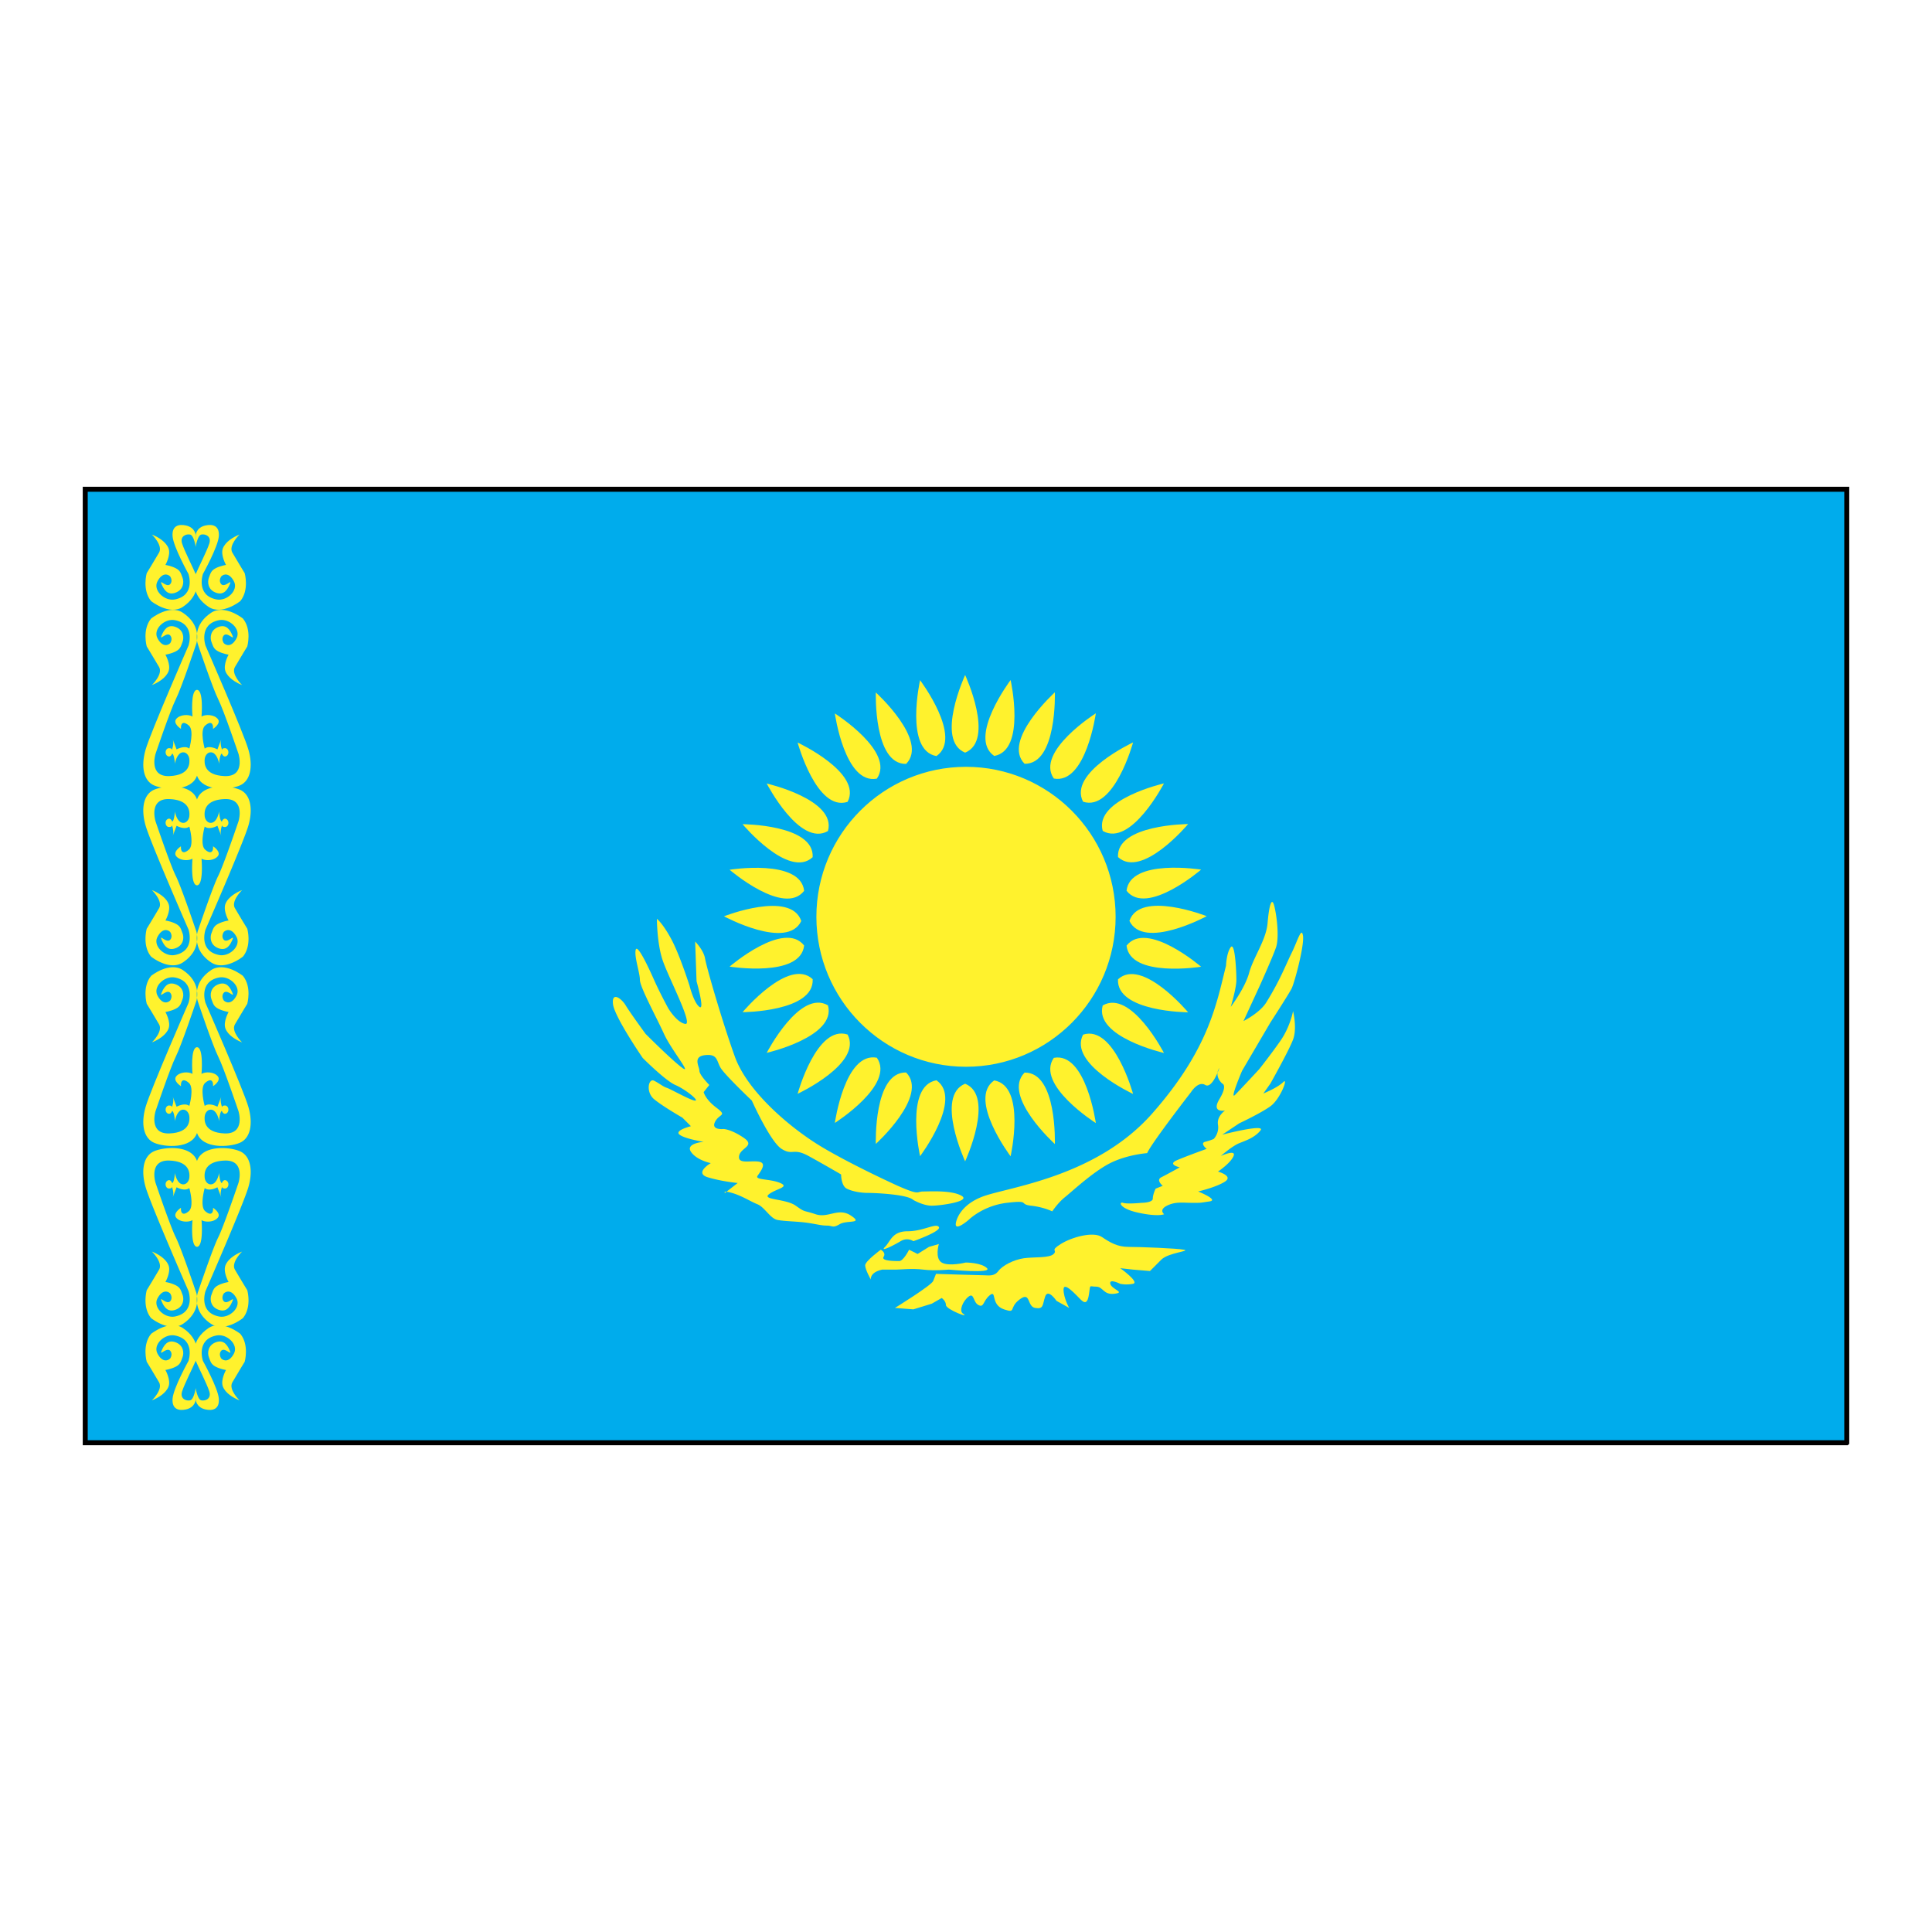 <svg xmlns="http://www.w3.org/2000/svg" width="2500" height="2500" viewBox="0 0 192.756 192.756"><path fill-rule="evenodd" clip-rule="evenodd" fill="#fff" d="M0 0h192.756v192.756H0V0z"/><path fill-rule="evenodd" clip-rule="evenodd" fill="#00acec" d="M184.252 143.943V48.812H8.504v95.131h175.748z"/><path fill="none" stroke="#000" stroke-width=".497" stroke-miterlimit="2.613" d="M184.252 143.943V48.812H8.504v95.131h175.748z"/><path d="M18.25 60.543c-1.349.901-3.175-.573-3.175-.573-.912-1.106-.437-2.786-.437-2.786s.556-.901 1.23-2.048c.42-.714-.714-1.803-.714-1.803.634.246 1.428.737 1.666 1.393s-.317 1.639-.317 1.639.556.082 1.032.328c.477.246.516.533.674.942.159.41.129 1.228-.754 1.516-.754.246-1.111-.328-1.349-.901-.238-.574.632.579.952-.083.158-.327-.079-.655-.079-.655-.238-.246-.794-.409-1.27.492s.714 2.007 1.746 1.802c2.08-.413 1.35-2.541 1.35-2.541s-1.508-2.704-1.588-3.769c-.079-1.065.635-1.229 1.35-1.065.933.214.958.983.958.983v1.147s-.165-1.147-.562-1.229c-.397-.082-1.032.164-.794.901s1.111 2.458 1.349 3.031c.24.575.447 2.133-1.268 3.279z" fill-rule="evenodd" clip-rule="evenodd" fill="#fff22d"/><path d="M20.802 60.543c1.349.901 3.174-.573 3.174-.573.913-1.106.437-2.786.437-2.786s-.556-.901-1.23-2.048c-.42-.714.714-1.803.714-1.803-.635.246-1.428.737-1.666 1.393s.317 1.639.317 1.639-.556.082-1.032.328-.516.533-.674.942c-.159.41-.129 1.228.753 1.516.754.246 1.111-.328 1.349-.901.238-.574-.632.579-.952-.083-.159-.327.079-.655.079-.655.238-.246.794-.409 1.27.492s-.714 2.007-1.746 1.802c-2.08-.413-1.349-2.541-1.349-2.541s1.508-2.704 1.587-3.769c.08-1.065-.635-1.229-1.349-1.065-.933.214-.958.983-.958.983v1.147s.165-1.147.562-1.229c.396-.082 1.031.164.793.901-.238.737-1.11 2.458-1.349 3.031-.238.575-.445 2.133 1.27 3.279zM18.25 132.504c-1.349-.9-3.175.574-3.175.574-.912 1.105-.437 2.785-.437 2.785s.556.902 1.23 2.049c.42.715-.714 1.803-.714 1.803.634-.246 1.428-.738 1.666-1.393.238-.656-.317-1.639-.317-1.639s.556-.082 1.032-.328c.477-.246.516-.533.674-.941.159-.41.129-1.229-.754-1.516-.754-.246-1.111.326-1.349.9-.238.574.632-.578.952.082.158.328-.079.656-.079.656-.238.244-.794.408-1.27-.492-.476-.902.714-2.008 1.746-1.803 2.08.412 1.35 2.539 1.35 2.539s-1.508 2.705-1.588 3.77c-.079 1.066.635 1.229 1.35 1.066.933-.215.958-.984.958-.984v-1.146s-.165 1.146-.562 1.229c-.397.082-1.032-.164-.794-.9.238-.738 1.111-2.459 1.349-3.033.24-.573.447-2.132-1.268-3.278z" fill-rule="evenodd" clip-rule="evenodd" fill="#fff22d"/><path d="M20.802 132.504c1.349-.9 3.174.574 3.174.574.913 1.105.437 2.785.437 2.785s-.556.902-1.23 2.049c-.42.715.714 1.803.714 1.803-.635-.246-1.428-.738-1.666-1.393-.238-.656.317-1.639.317-1.639s-.556-.082-1.032-.328-.516-.533-.674-.941c-.159-.41-.129-1.229.753-1.516.754-.246 1.111.326 1.349.9s-.632-.578-.952.082c-.159.328.079.656.079.656.238.244.794.408 1.27-.492.476-.902-.714-2.008-1.746-1.803-2.08.412-1.349 2.539-1.349 2.539s1.508 2.705 1.587 3.77c.08 1.066-.635 1.229-1.349 1.066-.933-.215-.958-.984-.958-.984v-1.146s.165 1.146.562 1.229c.396.082 1.031-.164.793-.9-.238-.738-1.11-2.459-1.349-3.033-.238-.573-.445-2.132 1.27-3.278zM19.629 68.827c.714-.041.477 2.663.477 2.663.396-.246 1.27-.205 1.627.246.357.451-.477.983-.477.983.04-.574-.238-.819-.793-.328-.555.492-.04 2.294-.04 2.294.476-.369 1.27.082 1.27.082.08-.205.476-1.27.357-.901s.119.984.119.984-.079-.205.278-.205c.357 0 .476.574.159.778-.317.205-.476-.246-.476-.246-.238.123-.278 1.188-.278 1.024s-.198-.942-.635-1.106c-.436-.164-.753.246-.793.615-.04.369-.119 1.639 1.984 1.72 2.103.082 1.389-2.212 1.389-2.212s-1.468-4.343-2.024-5.449c-.556-1.106-1.984-5.354-1.984-5.354-.238-.574-.445-2.132 1.27-3.277 1.349-.901 3.175.573 3.175.573.912 1.106.436 2.786.436 2.786s-.555.901-1.23 2.048c-.42.715.714 1.803.714 1.803-.635-.246-1.428-.737-1.667-1.393-.238-.655.318-1.639.318-1.639s-.556-.082-1.032-.328-.516-.532-.675-.942c-.159-.409-.128-1.228.754-1.516.754-.246 1.111.328 1.349.901.238.574-.632-.579-.952.082-.159.328.08.655.08.655.238.246.793.41 1.27-.491s-.714-2.008-1.746-1.803c-2.08.413-1.349 2.54-1.349 2.54s3.809 8.713 4.285 10.393c.477 1.68.199 3.114-.873 3.564-1.071.451-3.706.615-4.261-.983-.556 1.598-3.189 1.435-4.261.983-1.071-.45-1.349-1.884-.873-3.564.476-1.68 4.286-10.393 4.286-10.393s.73-2.127-1.35-2.54c-1.031-.205-2.222.901-1.746 1.803s1.032.737 1.27.491c0 0 .237-.328.079-.655-.32-.661-1.19.492-.952-.082.238-.573.595-1.147 1.349-.901.883.288.913 1.106.754 1.516-.158.41-.198.697-.674.942-.476.246-1.032.328-1.032.328s.556.983.317 1.639c-.238.655-1.032 1.147-1.666 1.393 0 0 1.134-1.088.714-1.803-.674-1.147-1.23-2.048-1.23-2.048s-.476-1.68.437-2.786c0 0 1.826-1.475 3.175-.573 1.715 1.146 1.508 2.704 1.27 3.277 0 0-1.429 4.248-1.984 5.354-.555 1.106-2.023 5.449-2.023 5.449s-.714 2.294 1.389 2.212c2.103-.082 2.024-1.352 1.984-1.72-.04-.369-.357-.779-.794-.615-.436.164-.635.942-.635 1.106s-.04-.901-.278-1.024c0 0-.158.451-.476.246-.317-.205-.198-.778.159-.778s.278.205.278.205.238-.615.119-.984c-.119-.368.278.697.357.901 0 0 .793-.45 1.27-.082 0 0 .516-1.803-.04-2.294-.556-.491-.833-.246-.793.328 0 0-.834-.533-.477-.983s1.23-.492 1.627-.246c0 0-.238-2.704.477-2.663h-.053zM19.629 104.48c.714-.041.477 2.662.477 2.662.396-.246 1.27-.205 1.627.246.357.451-.477.982-.477.982.04-.572-.238-.818-.793-.328-.555.492-.04 2.295-.04 2.295.476-.369 1.27.082 1.27.082.08-.205.476-1.27.357-.902-.119.369.119.984.119.984s-.079-.205.278-.205c.357 0 .476.574.159.779-.317.203-.476-.246-.476-.246-.238.123-.278 1.188-.278 1.023s-.198-.941-.635-1.105c-.436-.164-.753.246-.793.615-.04.367-.119 1.639 1.984 1.721 2.103.08 1.389-2.213 1.389-2.213s-1.468-4.344-2.024-5.449c-.556-1.105-1.984-5.354-1.984-5.354-.238-.574-.445-2.133 1.27-3.277 1.349-.902 3.175.572 3.175.572.912 1.107.436 2.787.436 2.787s-.555.9-1.23 2.049c-.42.713.714 1.801.714 1.801-.635-.244-1.428-.736-1.667-1.393-.238-.654.318-1.639.318-1.639s-.556-.082-1.032-.328c-.476-.244-.516-.531-.675-.941s-.128-1.229.754-1.516c.754-.246 1.111.328 1.349.902.238.572-.632-.58-.952.08-.159.328.08.656.08.656.238.246.793.41 1.27-.492.476-.9-.714-2.006-1.746-1.803-2.08.414-1.349 2.541-1.349 2.541s3.809 8.713 4.285 10.393c.477 1.68.199 3.113-.873 3.564s-3.706.615-4.261-.984c-.556 1.6-3.189 1.436-4.261.984-1.071-.451-1.349-1.885-.873-3.564s4.286-10.393 4.286-10.393.73-2.127-1.35-2.541c-1.031-.203-2.222.902-1.746 1.803.476.902 1.032.738 1.27.492 0 0 .237-.328.079-.656-.32-.66-1.19.492-.952-.08.238-.574.595-1.148 1.349-.902.883.287.913 1.105.754 1.516-.158.41-.198.697-.674.941-.476.246-1.032.328-1.032.328s.556.984.317 1.639c-.238.656-1.032 1.148-1.666 1.393 0 0 1.134-1.088.714-1.801-.674-1.148-1.23-2.049-1.23-2.049s-.476-1.68.437-2.787c0 0 1.826-1.474 3.175-.572 1.715 1.145 1.508 2.703 1.27 3.277 0 0-1.429 4.248-1.984 5.354s-2.023 5.449-2.023 5.449-.714 2.293 1.389 2.213c2.103-.082 2.024-1.354 1.984-1.721-.04-.369-.357-.779-.794-.615-.436.164-.635.941-.635 1.105s-.04-.9-.278-1.023c0 0-.158.449-.476.246-.317-.205-.198-.779.159-.779s.278.205.278.205.238-.615.119-.984c-.119-.367.278.697.357.902 0 0 .793-.451 1.27-.082 0 0 .516-1.803-.04-2.295-.556-.49-.833-.244-.793.328 0 0-.834-.531-.477-.982s1.23-.492 1.627-.246c0 0-.238-2.703.477-2.662h-.053z" fill-rule="evenodd" clip-rule="evenodd" fill="#fff22d"/><path d="M19.629 88.328c.714.041.477-2.663.477-2.663.396.246 1.27.205 1.627-.246.357-.451-.477-.983-.477-.983.04.573-.238.819-.793.327-.555-.491-.04-2.294-.04-2.294.476.369 1.27-.082 1.27-.082.08.205.476 1.27.357.901s.119-.983.119-.983-.079.205.278.205c.357 0 .476-.574.159-.778-.317-.205-.476.246-.476.246-.238-.123-.278-1.188-.278-1.024 0 .164-.198.942-.635 1.106-.436.164-.753-.246-.793-.615-.04-.368-.119-1.638 1.984-1.72 2.103-.083 1.389 2.211 1.389 2.211s-1.468 4.343-2.024 5.449c-.556 1.106-1.984 5.354-1.984 5.354-.238.574-.445 2.132 1.27 3.278 1.349.9 3.175-.574 3.175-.574.912-1.106.436-2.786.436-2.786s-.555-.901-1.23-2.048c-.42-.714.714-1.803.714-1.803-.635.246-1.428.737-1.667 1.394-.238.655.318 1.638.318 1.638s-.556.082-1.032.328-.516.533-.675.942c-.159.41-.128 1.228.754 1.516.754.246 1.111-.327 1.349-.901.238-.573-.632.579-.952-.082-.159-.328.08-.656.08-.656.238-.246.793-.409 1.27.492.476.901-.714 2.007-1.746 1.802-2.08-.412-1.349-2.54-1.349-2.54s3.809-8.713 4.285-10.393c.477-1.68.199-3.113-.873-3.564s-3.706-.614-4.261.983c-.556-1.598-3.189-1.434-4.261-.983-1.071.451-1.349 1.884-.873 3.564s4.286 10.393 4.286 10.393.73 2.127-1.35 2.54c-1.031.205-2.222-.901-1.746-1.802s1.032-.737 1.27-.492c0 0 .237.328.079.656-.32.661-1.19-.492-.952.082s.595 1.147 1.349.901c.883-.288.913-1.105.754-1.516-.158-.409-.198-.696-.674-.942-.476-.246-1.032-.328-1.032-.328s.556-.983.317-1.638c-.238-.656-1.032-1.147-1.666-1.394 0 0 1.134 1.088.714 1.803-.674 1.147-1.23 2.048-1.23 2.048s-.476 1.68.437 2.786c0 0 1.826 1.475 3.175.574 1.715-1.146 1.508-2.705 1.27-3.278 0 0-1.429-4.248-1.984-5.354-.555-1.106-2.023-5.449-2.023-5.449s-.714-2.294 1.389-2.211c2.103.082 2.024 1.352 1.984 1.72-.04.369-.357.779-.794.615-.436-.164-.635-.942-.635-1.106 0-.164-.04.901-.278 1.024 0 0-.158-.451-.476-.246-.317.205-.198.778.159.778s.278-.205.278-.205.238.615.119.983.278-.696.357-.901c0 0 .793.451 1.27.082 0 0 .516 1.803-.04 2.294-.556.492-.833.246-.793-.327 0 0-.834.532-.477.983s1.23.492 1.627.246c0 0-.238 2.704.477 2.663h-.053zM19.629 124.393c.714.041.477-2.662.477-2.662.396.246 1.27.205 1.627-.246.357-.451-.477-.982-.477-.982.04.572-.238.818-.793.326-.555-.49-.04-2.293-.04-2.293.476.369 1.27-.082 1.27-.082.08.205.476 1.27.357.9-.119-.369.119-.982.119-.982s-.079.205.278.205c.357 0 .476-.574.159-.779s-.476.246-.476.246c-.238-.123-.278-1.188-.278-1.023s-.198.941-.635 1.105c-.436.164-.753-.246-.793-.615-.04-.369-.119-1.639 1.984-1.721s1.389 2.213 1.389 2.213-1.468 4.342-2.024 5.449c-.556 1.105-1.984 5.354-1.984 5.354-.238.574-.445 2.131 1.27 3.277 1.349.902 3.175-.574 3.175-.574.912-1.105.436-2.785.436-2.785s-.555-.902-1.23-2.049c-.42-.715.714-1.803.714-1.803-.635.246-1.428.738-1.667 1.395-.238.654.318 1.639.318 1.639s-.556.08-1.032.326-.516.533-.675.943c-.159.408-.128 1.229.754 1.516.754.246 1.111-.328 1.349-.902.238-.572-.632.58-.952-.082-.159-.326.08-.654.08-.654.238-.246.793-.41 1.27.492.476.9-.714 2.006-1.746 1.801-2.08-.412-1.349-2.539-1.349-2.539s3.809-8.713 4.285-10.393c.477-1.68.199-3.113-.873-3.564s-3.706-.615-4.261.982c-.556-1.598-3.189-1.434-4.261-.982-1.071.451-1.349 1.885-.873 3.564s4.286 10.393 4.286 10.393.73 2.127-1.35 2.539c-1.031.205-2.222-.9-1.746-1.801.476-.902 1.032-.738 1.27-.492 0 0 .237.328.079.654-.32.662-1.19-.49-.952.082.238.574.595 1.148 1.349.902.883-.287.913-1.107.754-1.516-.158-.41-.198-.697-.674-.943a3.73 3.73 0 0 0-1.032-.326s.556-.984.317-1.639c-.238-.656-1.032-1.148-1.666-1.395 0 0 1.134 1.088.714 1.803-.674 1.146-1.23 2.049-1.23 2.049s-.476 1.68.437 2.785c0 0 1.826 1.477 3.175.574 1.715-1.146 1.508-2.703 1.27-3.277 0 0-1.429-4.248-1.984-5.354-.555-1.107-2.023-5.449-2.023-5.449s-.714-2.295 1.389-2.213 2.024 1.352 1.984 1.721c-.04.369-.357.779-.794.615-.436-.164-.635-.941-.635-1.105s-.04.9-.278 1.023c0 0-.158-.451-.476-.246-.317.205-.198.779.159.779s.278-.205.278-.205.238.613.119.982.278-.695.357-.9c0 0 .793.451 1.27.082 0 0 .516 1.803-.04 2.293-.556.492-.833.246-.793-.326 0 0-.834.531-.477.982s1.23.492 1.627.246c0 0-.238 2.703.477 2.662h-.053zM95.365 122.039s.188-1.699 2.639-2.645c2.449-.945 11.309-1.889 16.963-8.312s6.408-10.959 7.352-14.736c0 0 .047-1.276.471-1.843s.564 2.409.564 3.259c0 .852-.564 2.693-.564 2.693s1.414-1.842 1.838-3.402c.424-1.558 1.695-3.258 1.838-4.958.141-1.7.424-2.834.705-1.559.283 1.275.426 3.117.143 3.967-.283.851-1.555 3.685-1.555 3.685l-1.697 3.684s1.623-.814 2.262-1.842c1.414-2.268 1.979-3.826 2.545-4.959.564-1.134.99-2.692 1.131-1.7s-.848 4.675-1.131 5.244c-.283.566-2.121 3.4-2.121 3.4l-2.826 4.816s-1.273 2.977-.707 2.41c.564-.566 2.402-2.551 2.402-2.551s1.131-1.418 2.121-2.834c.99-1.418 1.271-2.977 1.271-2.977s.424 1.701 0 2.834c-.424 1.135-2.262 4.393-2.262 4.393l-.705.992s1.412-.566 1.979-1.133c.564-.566-.283 1.699-1.273 2.408-.988.709-3.109 1.701-3.109 1.701l-1.697 1.133s4.383-1.133 3.818-.426c-.566.709-1.414.992-2.121 1.275s-1.838 1.275-1.838 1.275 1.555-.707 1.273 0c-.283.709-1.557 1.559-1.557 1.559s1.557.426.707.992c-.848.566-2.686.992-2.686.992s2.121.85 1.131.992c-.988.141-.707.141-1.695.141-.99 0-1.697-.141-2.545.285-.848.424-.283.85-.283.85s-.564.283-2.545-.143c-1.979-.424-1.979-1.133-1.555-.992.424.143 1.838 0 1.838 0s1.131 0 1.131-.424c0-.426.283-.992.283-.992l.707-.283s-.707-.566-.143-.85c.566-.283 1.838-.992 1.838-.992s-1.271-.283-.281-.709c.988-.426 2.967-1.133 2.967-1.133s-.705-.568-.141-.709c.566-.143.848-.283.848-.283s.566-.566.424-1.418c-.141-.85.707-1.416.707-1.416s-1.412.283-.564-1.135c.848-1.416.281-1.559.281-1.559s-.848-.707-.281-1.559c0 0-.707 2.127-1.414 1.701s-1.414.709-1.414.709-3.957 5.1-4.381 6.092c0 0-1.98.143-3.676.992-1.697.85-3.816 2.834-4.523 3.4s-1.271 1.418-1.271 1.418-.85-.426-2.121-.566c-1.273-.143 0-.568-2.404-.285-2.402.285-3.816 1.701-3.816 1.701s-1.416 1.231-1.275.332zM91.125 119.725s.989.568 1.837.568 3.958-.426 2.968-.992c-.99-.566-3.109-.426-3.816-.426s-.283.426-2.544-.566c0 0-4.382-1.984-7.493-3.826-3.109-1.842-7.491-5.525-8.763-9.068-1.272-3.543-2.828-8.928-2.969-9.778-.142-.85-.99-1.7-.99-1.7l.141 3.968s.849 2.975.283 2.551c-.565-.426-.989-2.127-.989-2.127s-.989-3.117-1.838-4.675c-.848-1.559-1.413-1.984-1.413-1.984s0 2.409.565 4.109 3.109 6.519 2.262 6.376c-.849-.141-1.696-1.559-1.696-1.559s-.849-1.559-1.414-2.834-1.696-3.684-1.837-2.975c-.142.708.424 2.266.424 2.975s1.697 3.826 2.403 5.385 2.827 4.109 1.837 3.4c-.989-.707-3.675-3.4-3.675-3.4s-1.555-2.125-1.979-2.834c-.424-.709-1.414-1.416-1.272-.141.141 1.273 2.969 5.383 2.969 5.383s2.262 2.268 3.251 2.693c.99.426 2.403 1.559 1.979 1.559s-2.403-1.133-2.827-1.275c-.424-.141-.707-.426-1.272-.709s-.848 1.135 0 1.842c.849.709 2.827 1.844 2.827 1.844l.849.85s-1.697.424-1.131.85c.565.426 2.403.709 2.403.709s-1.837.141-1.272.992c.565.85 1.979 1.133 1.979 1.133s-1.697.992-.283 1.418c1.414.424 2.969.566 2.969.566l-1.272.992s-.283-.283.707 0c.989.283 1.837.85 2.544 1.133s1.272 1.418 1.979 1.559c.707.143 1.979.143 2.968.283.989.143 1.413.283 1.979.283s.565.283 1.272-.141c.707-.426 2.403 0 1.131-.85-1.272-.852-2.262.283-3.534-.143-1.272-.426-.989-.143-1.979-.85-.99-.709-3.393-.568-2.686-1.135.707-.566 2.121-.709 1.131-1.133-.989-.426-2.544-.283-2.262-.709.283-.426.99-1.275.142-1.416-.849-.143-2.12.283-1.979-.568.142-.85 1.696-.992.424-1.842s-1.979-.85-1.979-.85-1.272.141-.848-.709c.424-.85 1.272-.566.141-1.416-1.13-.852-1.272-1.559-1.272-1.559l.565-.709s-.99-.992-.99-1.418c0-.424-.707-1.416.566-1.559 1.272-.141 1.13.568 1.555 1.275.424.709 3.109 3.26 3.109 3.26s1.838 4.109 2.969 4.818c1.131.707 1.131-.143 2.686.707 1.555.852 3.251 1.844 3.251 1.844s0 1.133.565 1.416 1.414.426 2.121.426 3.957.142 4.523.709zM91.125 123.834s-.566-.424-1.272 0c-.707.426-2.121 1.135-1.555.568.565-.568.707-1.559 2.262-1.559s2.827-.852 3.11-.426c.282.427-2.545 1.417-2.545 1.417z" fill-rule="evenodd" clip-rule="evenodd" fill="#fff22d"/><path d="M87.873 124.686s-1.555 1.133-1.555 1.559c0 .424.565 1.416.565 1.416s-.141-.709 1.131-.992h1.414c.425 0 1.555-.141 2.686 0 1.131.143 2.544 0 2.544 0s4.383.426 3.817-.141c-.564-.566-2.121-.566-2.121-.566s-1.696.424-2.402 0c-.707-.426-.283-1.844-.283-1.844l-.989.285-1.131.707-.849-.424s-.565 1.133-.989 1.133c-.424 0-1.838 0-1.555-.426.282-.424-.283-.707-.283-.707z" fill-rule="evenodd" clip-rule="evenodd" fill="#fff22d"/><path d="M93.386 127.094s4.382.141 4.806.141c.426 0 .99.143 1.414-.424s1.555-1.133 2.545-1.275c.988-.143 2.545 0 2.969-.426.424-.424-.424-.283.707-.992 1.131-.707 3.25-1.273 4.1-.707.848.566 1.555.992 2.686.992s4.807.141 5.512.283c.707.141-1.555.283-2.262.992l-1.131 1.133-1.695-.143-1.271-.141s1.979 1.416 1.271 1.559c-.707.141-1.271 0-1.271 0s-1.131-.566-.99 0 1.555.85.424.992c-1.131.141-1.131-.709-1.838-.709s-.564-.283-.707.709c-.141.992-.424.992-.848.566s-1.697-1.842-1.697-.992.566 1.842.566 1.842l-1.271-.709s-.85-1.273-1.131-.424c-.283.85-.143 1.275-.99 1.133-.848-.141-.424-1.699-1.555-.85s-.283 1.416-1.555.992c-1.381-.461-.707-1.984-1.414-1.418s-.566 1.275-1.131.992c-.566-.283-.424-1.275-.99-.85-.565.424-.99 1.416-.565 1.699.823.551-1.697-.424-1.697-.85s-.423-.709-.423-.709l-.99.568-1.837.566-1.838-.143s3.675-2.268 3.816-2.691l.281-.706zM96.378 76.506c-8.244 0-14.927 6.699-14.927 14.962 0 8.264 6.683 14.963 14.927 14.963 8.243 0 14.927-6.699 14.927-14.963 0-8.263-6.684-14.962-14.927-14.962zM96.292 75.091c3.016-1.228 0-7.747 0-7.747s-3.015 6.519 0 7.747zM93.429 75.433c2.688-1.839-1.633-7.571-1.633-7.571s-1.573 7.01 1.633 7.571zM90.402 76.215c2.296-2.312-3.021-7.129-3.021-7.129s-.234 7.18 3.021 7.129zM87.483 77.685c1.869-2.671-4.191-6.507-4.191-6.507s.994 7.115 4.191 6.507zM84.565 80c1.513-2.889-4.987-5.917-4.987-5.917s1.893 6.93 4.987 5.917zM82.606 82.912c.877-3.142-6.111-4.741-6.111-4.741s3.297 6.38 6.111 4.741zM81.081 85.52c.173-3.258-6.995-3.291-6.995-3.291s4.605 5.506 6.995 3.291zM80.228 88.879c-.36-3.243-7.437-2.104-7.437-2.104s5.439 4.68 7.437 2.104zM79.943 91.889c-1.04-3.091-7.713-.47-7.713-.47s6.308 3.412 7.713.47zM99.195 75.421c-2.689-1.839 1.633-7.571 1.633-7.571s1.574 7.01-1.633 7.571zM102.223 76.203c-2.297-2.312 3.021-7.13 3.021-7.13s.233 7.181-3.021 7.13zM105.141 77.673c-1.869-2.671 4.191-6.507 4.191-6.507s-.994 7.116-4.191 6.507zM108.059 79.988c-1.512-2.889 4.988-5.917 4.988-5.917s-1.893 6.93-4.988 5.917zM110.018 82.9c-.877-3.142 6.111-4.741 6.111-4.741s-3.297 6.38-6.111 4.741zM111.543 85.508c-.172-3.258 6.996-3.291 6.996-3.291s-4.605 5.506-6.996 3.291zM112.396 88.868c.359-3.243 7.438-2.104 7.438-2.104s-5.439 4.679-7.438 2.104zM112.682 91.877c1.039-3.092 7.713-.47 7.713-.47s-6.307 3.413-7.713.47zM96.292 108.123c3.016 1.229 0 7.746 0 7.746s-3.015-6.517 0-7.746zM93.429 107.781c2.688 1.84-1.633 7.572-1.633 7.572s-1.573-7.009 1.633-7.572zM90.402 107c2.296 2.312-3.021 7.129-3.021 7.129s-.234-7.18 3.021-7.129zM87.483 105.529c1.869 2.672-4.191 6.508-4.191 6.508s.994-7.115 4.191-6.508zM84.565 103.215c1.513 2.889-4.987 5.916-4.987 5.916s1.893-6.93 4.987-5.916zM82.606 100.303c.877 3.143-6.111 4.74-6.111 4.74s3.297-6.379 6.111-4.74zM81.081 97.693c.173 3.26-6.995 3.293-6.995 3.293s4.605-5.507 6.995-3.293z" fill-rule="evenodd" clip-rule="evenodd" fill="#fff22d"/><path d="M80.228 94.335c-.36 3.243-7.437 2.104-7.437 2.104s5.439-4.679 7.437-2.104zM99.195 107.793c-2.689 1.84 1.633 7.572 1.633 7.572s1.574-7.01-1.633-7.572zM102.223 107.012c-2.297 2.312 3.021 7.129 3.021 7.129s.233-7.18-3.021-7.129zM105.141 105.541c-1.869 2.672 4.191 6.508 4.191 6.508s-.994-7.115-4.191-6.508zM108.059 103.227c-1.512 2.889 4.988 5.916 4.988 5.916s-1.893-6.93-4.988-5.916zM110.018 100.314c-.877 3.141 6.111 4.74 6.111 4.74s-3.297-6.378-6.111-4.74zM111.543 97.707c-.172 3.258 6.996 3.291 6.996 3.291s-4.605-5.506-6.996-3.291zM112.396 94.347c.359 3.243 7.438 2.104 7.438 2.104s-5.439-4.68-7.438-2.104z" fill-rule="evenodd" clip-rule="evenodd" fill="#fff22d"/></svg>